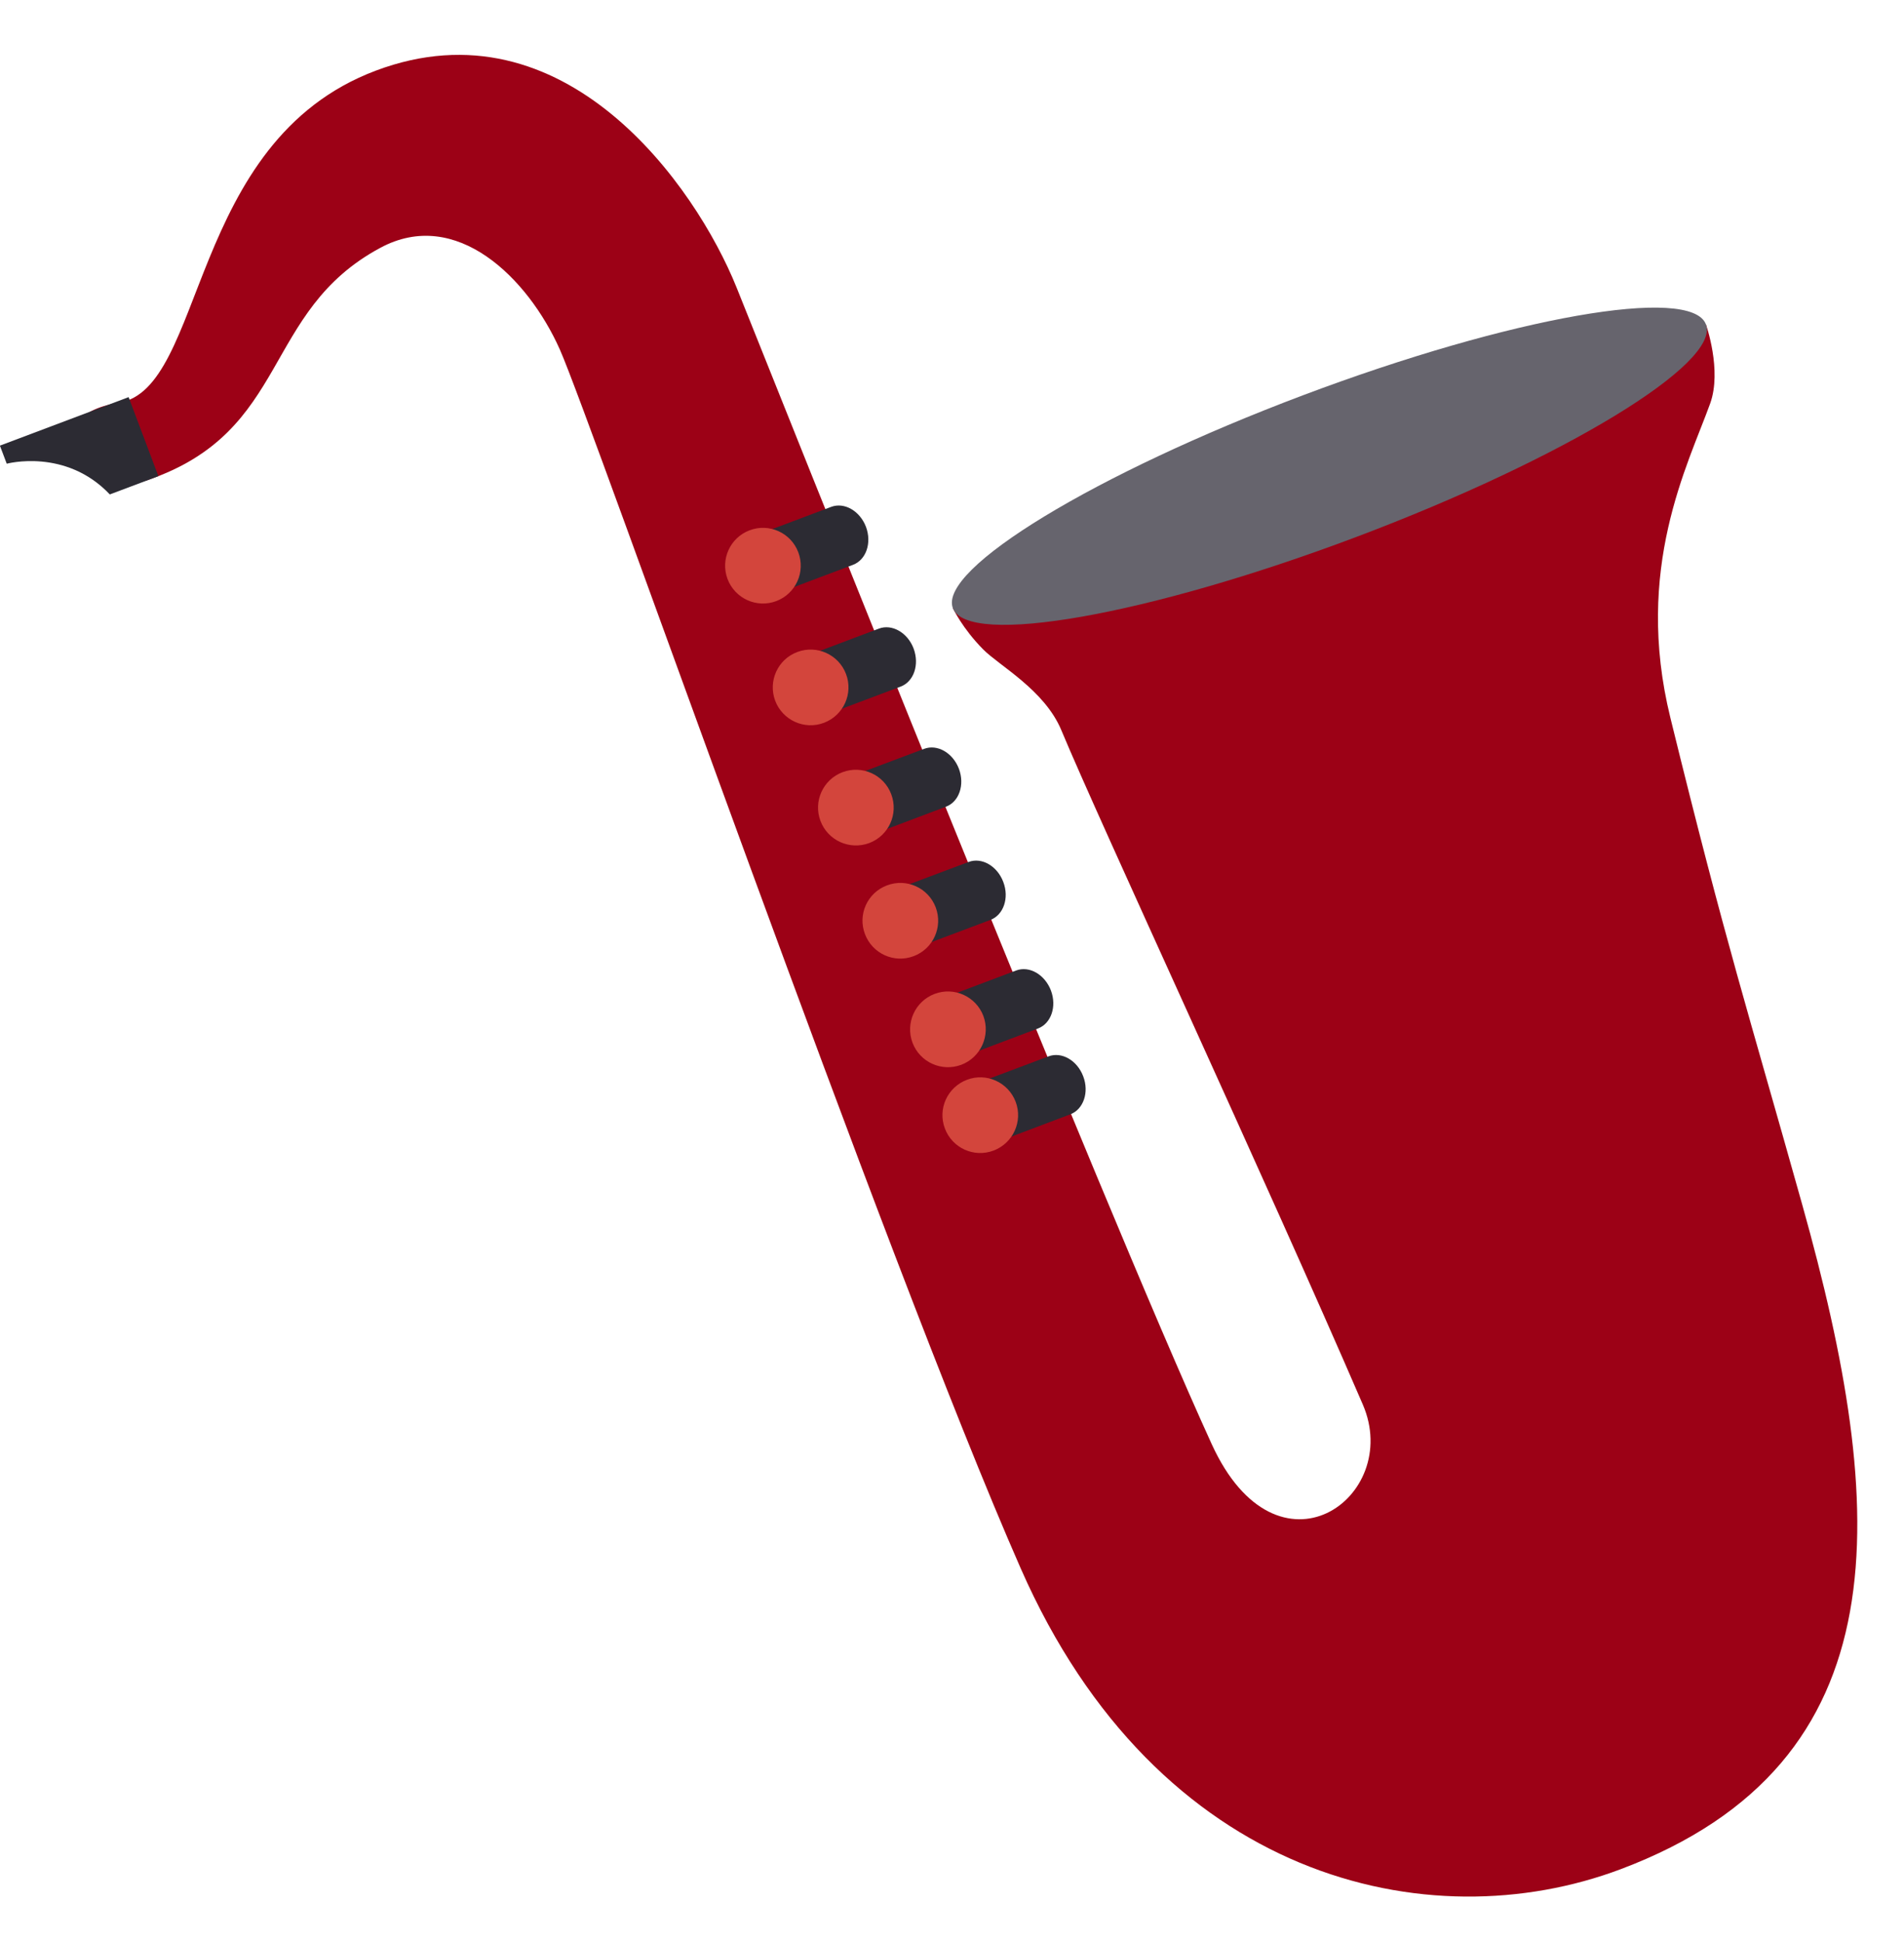 <?xml version="1.0" encoding="UTF-8" standalone="no"?><svg xmlns="http://www.w3.org/2000/svg" xmlns:xlink="http://www.w3.org/1999/xlink" fill="#000000" height="207.4" preserveAspectRatio="xMidYMid meet" version="1.1" viewBox="113.4 108.4 203.4 207.4" width="203.4" zoomAndPan="magnify">
 <g id="surface1">
  <g id="change1_1"><path d="m305.93 237.05c9.16 32.66 10.91 59.55-19.39 70.96-20.58 7.75-49.49 1.12-64.1-32.12-14.61-33.23-45.85-122.56-49.24-130.18-3.4-7.62-11.05-15.21-19.16-10.85-12.72 6.82-9.57 19.57-24.87 24.81-7.05 2.13-12.48-6.81-3.11-8.25 9.38-1.44 7.3-27.87 27.47-35.47s34.18 12.27 38.56 23.16c4.38 10.9 38.91 97.59 50.75 123.5 7.02 15.37 20.42 5.69 16.15-4.21-10.31-23.88-28.11-62.18-32.21-72.02-1.79-4.3-6.64-6.89-8.35-8.63-2.23-2.25-3.24-4.41-3.24-4.41l80.45-30.3s1.74 4.9 0.45 8.46c-2.39 6.61-8.16 17.61-4.25 33.54 6.02 24.51 8.27 31.25 14.09 52.01" fill="#9c0116"/></g>
  <g id="change2_1"><path d="m295.64 143.04c1.58 4.17-15.16 14.34-37.37 22.71-22.22 8.37-41.5 11.77-43.08 7.59-1.57-4.18 15.17-14.35 37.38-22.72 22.22-8.37 41.5-11.76 43.07-7.58" fill="#66646d"/></g>
  <g id="change3_1"><path d="m205.91 164.66c0.64 1.72 0.02 3.53-1.39 4.06l-7.73 2.91c-1.41 0.53-3.08-0.42-3.72-2.13s-0.02-3.52 1.38-4.05l7.74-2.92c1.41-0.53 3.07 0.43 3.72 2.13" fill="#2c2b33"/></g>
  <g id="change4_1"><path d="m198.68 167.38c0.79 2.09-0.26 4.42-2.35 5.21s-4.42-0.27-5.21-2.36c-0.78-2.09 0.27-4.41 2.36-5.2s4.42 0.27 5.2 2.35" fill="#d3453c"/></g>
  <g id="change3_2"><path d="m211 177.66c0.64 1.72 0.02 3.53-1.38 4.06l-7.74 2.91c-1.41 0.53-3.07-0.42-3.72-2.13-0.64-1.71-0.02-3.52 1.39-4.05l7.74-2.92c1.4-0.53 3.07 0.43 3.71 2.13" fill="#2c2b33"/></g>
  <g id="change4_2"><path d="m203.78 180.38c0.79 2.09-0.27 4.42-2.36 5.21-2.08 0.79-4.42-0.27-5.21-2.36-0.78-2.09 0.27-4.42 2.36-5.2 2.09-0.79 4.42 0.27 5.21 2.35" fill="#d3453c"/></g>
  <g id="change3_3"><path d="m215.84 190.5c0.64 1.71 0.02 3.53-1.39 4.05l-7.74 2.92c-1.41 0.53-3.07-0.42-3.71-2.13-0.64-1.72-0.03-3.53 1.38-4.06l7.74-2.91c1.41-0.53 3.07 0.42 3.72 2.13" fill="#2c2b33"/></g>
  <g id="change4_3"><path d="m208.61 193.22c0.79 2.09-0.26 4.42-2.35 5.21-2.09 0.78-4.42-0.27-5.21-2.36s0.27-4.42 2.36-5.21c2.09-0.78 4.42 0.27 5.2 2.36" fill="#d3453c"/></g>
  <g id="change3_4"><path d="m220.58 202.59c0.65 1.7 0.03 3.52-1.38 4.05l-7.74 2.91c-1.41 0.54-3.07-0.42-3.71-2.13-0.65-1.71-0.03-3.53 1.38-4.06l7.74-2.91c1.41-0.53 3.07 0.43 3.71 2.14" fill="#2c2b33"/></g>
  <g id="change4_4"><path d="m213.36 205.3c0.79 2.09-0.27 4.43-2.36 5.21-2.09 0.79-4.41-0.27-5.2-2.36s0.26-4.42 2.36-5.2c2.08-0.79 4.41 0.26 5.2 2.35" fill="#d3453c"/></g>
  <g id="change3_5"><path d="m225.67 214.18c0.64 1.71 0.02 3.52-1.38 4.05l-7.74 2.92c-1.41 0.53-3.07-0.43-3.72-2.14-0.64-1.71-0.02-3.52 1.38-4.05l7.74-2.92c1.41-0.53 3.07 0.43 3.72 2.14" fill="#2c2b33"/></g>
  <g id="change4_5"><path d="m218.45 216.89c0.78 2.09-0.27 4.43-2.36 5.22-2.09 0.78-4.42-0.27-5.21-2.36-0.78-2.09 0.27-4.42 2.36-5.21s4.42 0.27 5.21 2.35" fill="#d3453c"/></g>
  <g id="change3_6"><path d="m229.12 223.35c0.65 1.7 0.02 3.52-1.38 4.05l-7.74 2.92c-1.41 0.52-3.07-0.43-3.71-2.14-0.65-1.71-0.03-3.52 1.38-4.06l7.74-2.91c1.41-0.53 3.07 0.43 3.71 2.14" fill="#2c2b33"/></g>
  <g id="change4_6"><path d="m221.9 226.06c0.79 2.09-0.27 4.42-2.36 5.21s-4.42-0.27-5.2-2.36c-0.79-2.09 0.27-4.41 2.36-5.2 2.08-0.79 4.41 0.27 5.2 2.35" fill="#d3453c"/></g>
  <g id="change3_7"><path d="m114.12 157.92s6.3-1.7 11.01 3.28c1.94-0.73 5.19-1.95 5.19-1.95l-3.18-8.44-13.75 5.18 0.73 1.93" fill="#2c2b33"/></g>
 </g>
</svg>